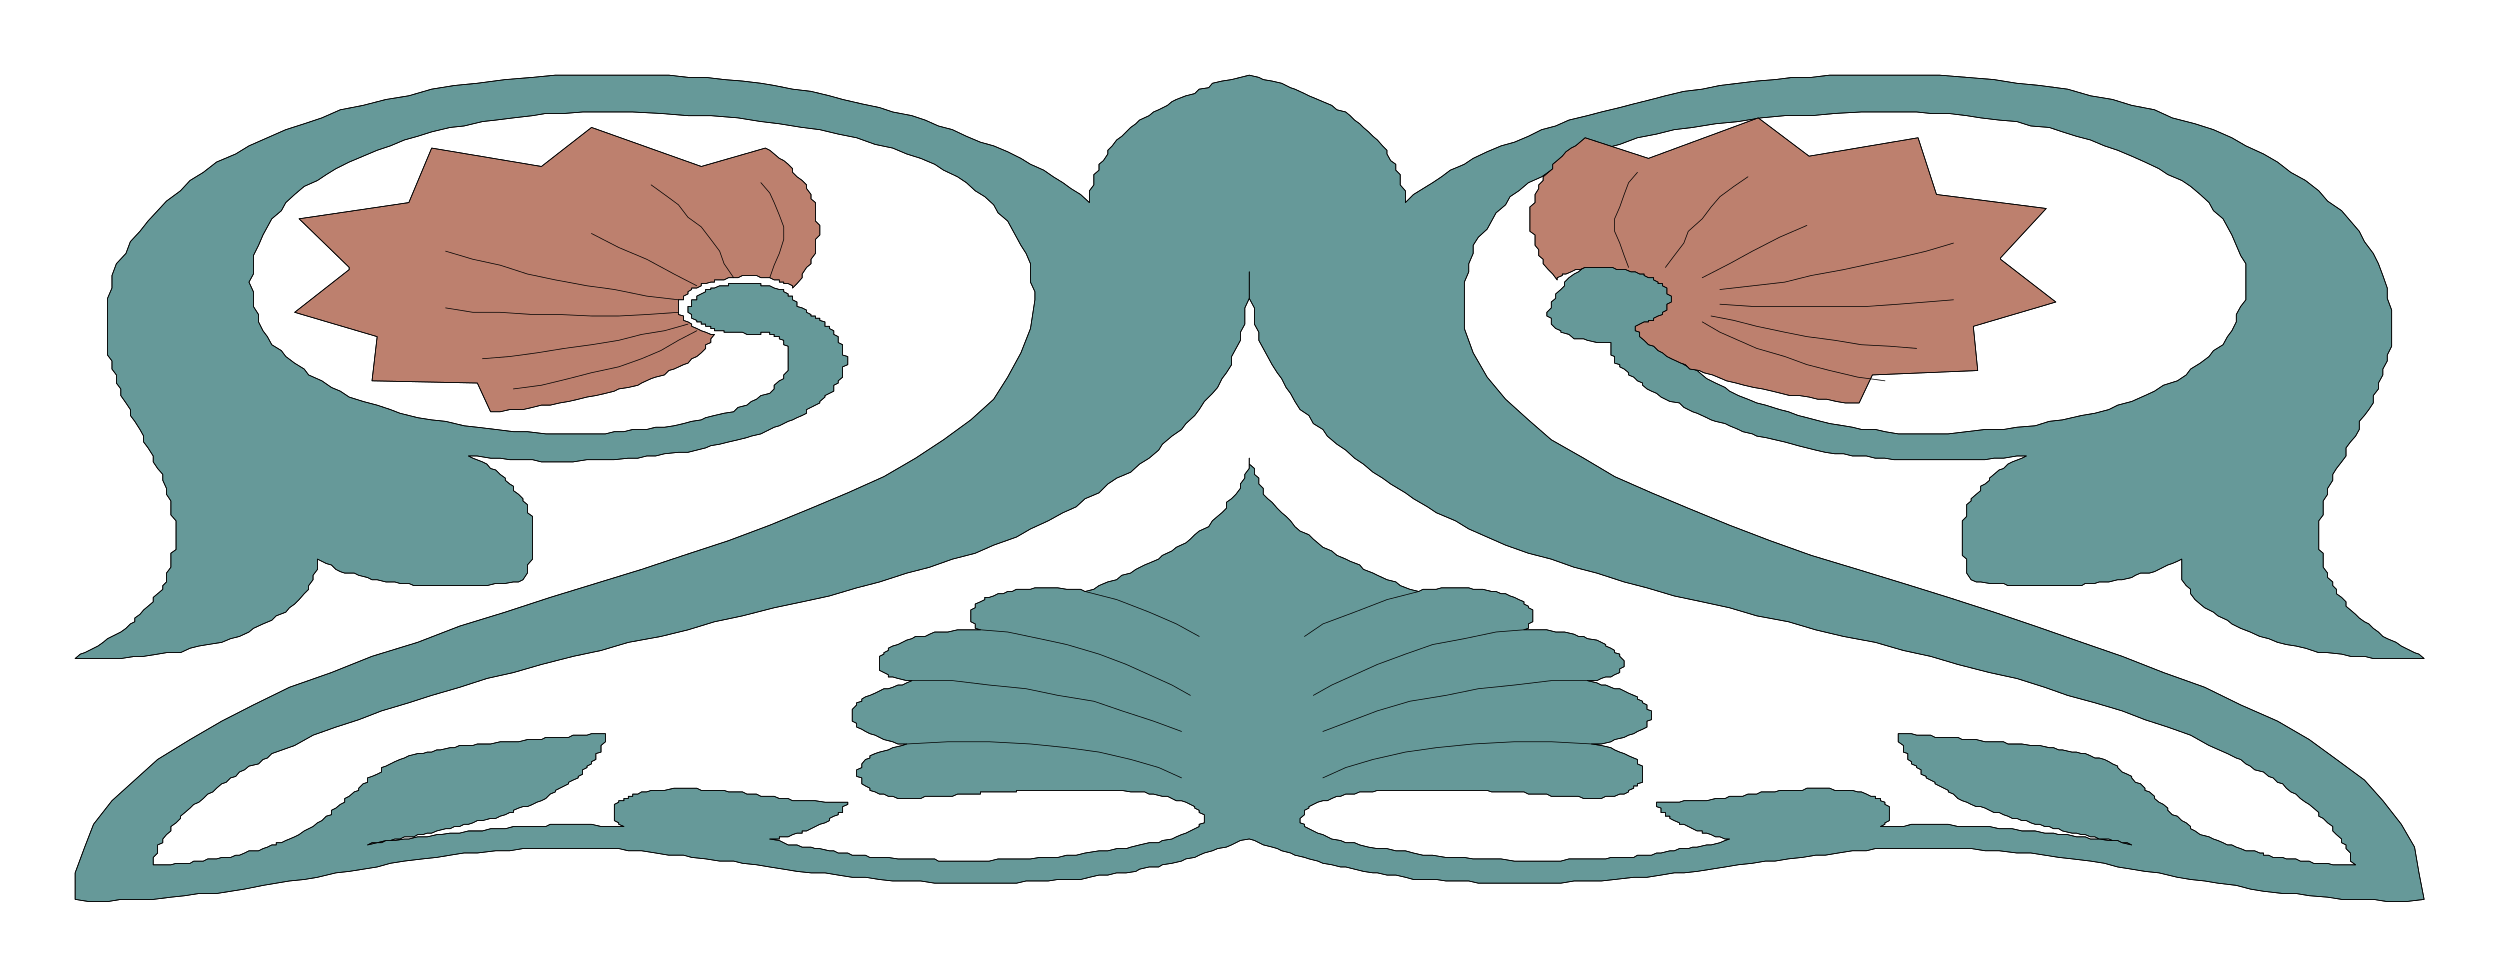 <svg xmlns="http://www.w3.org/2000/svg" fill-rule="evenodd" height="1.327in" preserveAspectRatio="none" stroke-linecap="round" viewBox="0 0 3394 1327" width="3.394in"><style>.pen0{stroke:#000;stroke-width:1;stroke-linejoin:round}.brush2{fill:#bd806e}</style><path class="pen0" d="m1696 1139-12 2-6 3-6 3-7 3-12 2-7 3-11 3-7 3-6 3-12 2-6 3-13 3-13 2-5 3h-13l-13 3-5 3-13 2h-13l-12 3h-12l-13 3-12 3h-31l-13 2h-30l-13 3h-111l-19-3h-38l-18-2-19-3h-18l-19-3-18-3h-19l-19-2-18-3-19-3-18-3-19-2-12-3h-19l-19-3-19-2-11-3h-20l-18-3-19-3h-18l-13-3H710l-18 3h-19l-25 3h-18l-19 3-18 3-19 2-25 3-19 3-18 5-19 3-19 3-18 2-25 6-18 3-20 2-18 3-18 3-25 5-19 3-19 3h-24l-19 3-19 2-24 3h-44l-18 3h-25l-19-3v-36l13-35 12-31 25-32 31-28 31-28 44-27 43-25 43-22 49-24 57-20 55-22 62-19 57-22 62-19 61-20 62-19 62-19 57-19 61-20 56-21 56-23 50-21 49-22 43-25 38-25 37-27 31-28 19-30 18-33 13-33 6-39v-11l-6-13v-25l-6-14-7-11-6-11-6-11-6-11-13-11-6-11-12-11-13-8-12-11-12-8-19-9-12-8-19-8-19-6-19-8-24-5-25-9-25-5-25-6-24-3-31-5-25-3-31-5-37-3h-31l-37-3-38-2h-68l-25 2h-25l-18 3-26 3-24 3-18 2-25 6-19 2-25 6-19 6-18 5-19 8-18 6-19 8-19 8-18 9-13 8-12 8-18 8-13 11-12 11-6 11-13 11-6 11-6 11-6 14-7 14v25l-6 11 6 13v20l7 11v10l6 12 6 8 6 11 13 8 6 8 12 9 13 8 6 8 18 8 13 9 12 5 12 8 19 6 19 5 18 6 13 5 24 6 19 3 19 2 25 6 18 2 25 3 24 3h19l25 3h81l12-3h13l12-3h19l12-3h12l13-2 13-3 11-3 13-2 6-3 12-3 13-3 13-2 6-6 12-3 6-5 7-3 6-5 12-3 6-6v-5l7-6 6-3v-5l6-6v-33l-6-2v-6l-6-2v-3h-7v-3h-6v-3h-12v3h-19l-6-3h-25v-2h-13v-3h-5v-3h-7v-3h-6v-3h-6v-2l-7-3v-5l-5-3v-8h5v-9h7v-5l6-3 6-3v-3h7v-2h5l7-3h12v-3h44v3h12l6 3 7 2h6v3l6 3v3h6v5l6 3v6l7 2 6 3v3l6 3v2h6v3h6v3l7 2v6h6v3l6 3v5l6 3v8l6 3v14l7 2v11l-7 3v14l-6 5v3l-6 3v8l-6 3-6 3v2l-7 6v2l-6 3-6 3-6 3v5l-6 3-7 3-6 3-6 2-6 3-6 3-7 2-12 6-6 3-13 3-6 2-12 3-13 3-12 3-12 2-7 3-12 3-12 3h-13l-19 2-12 3h-12l-12 3h-13l-19 2h-37l-19 3h-43l-12-3h-31l-13-2h-13l-18-3h-12l6 3 13 5 6 3 5 6 7 2 6 6 7 5v3l6 5 5 3v6l7 5 6 6v3l6 5v11l7 5v58l-7 8v11l-6 9-6 3h-7l-11 2h-13l-12 3h-99l-7-3h-12l-7-2h-12l-12-3h-7l-6-3-12-3-6-3h-13l-6-2-6-3-6-6-7-2-6-3-6-3v14l-6 8v6l-6 8v5l-6 6-7 8-6 6-7 5-5 6-13 5-6 6-12 5-13 6-6 5-13 6-12 3-12 5-19 3-12 2-12 3-13 6h-19l-12 2-19 3h-12l-19 3h-62l7-6 6-2 12-6 6-3 7-5 6-5 6-3 12-6 7-5 6-6 6-3v-5l7-5 5-6 6-5 7-6v-6l6-5 7-6v-5l5-5v-12l6-8v-19l7-5v-39l-7-8v-19l-6-9v-8l-5-11v-8l-7-8-6-9v-8l-7-11-6-8v-8l-5-9-7-11-6-8v-8l-6-9-7-10v-9l-6-8v-11l-6-8v-11l-6-8v-77l6-14v-17l6-16 13-14 6-16 13-14 11-14 13-14 12-13 19-14 13-14 18-11 18-14 26-11 18-11 25-11 25-11 25-8 24-8 25-11 31-6 31-8 31-5 31-9 31-5 31-3 38-5 37-3 31-3h154l26 3h24l25 3 25 2 25 3 18 3 25 5 25 3 25 6 18 5 26 6 24 5 18 6 26 5 18 6 18 8 19 5 19 9 19 8 18 5 19 8 18 9 13 8 18 8 13 9 13 8 11 8 13 8 12 11v-16l6-8v-14l7-6v-8l6-5 6-9v-5l6-6 6-8 7-5 6-6 6-6 7-5 5-5 13-6 6-5 7-3 12-6 6-5 6-3 13-5 12-3 6-6 13-2 5-6 13-3 13-2 12-3 12-3 13 3 6 3 12 2 13 3 12 6 6 2 13 6 6 3 12 5 7 3 12 5 7 6 12 3 6 5 6 6 7 5 5 5 7 6 6 6 6 5 7 8 6 6v5l5 9 7 5v8l6 6v14l7 8v16l11-11 13-8 13-8 12-8 12-9 19-8 12-8 19-9 19-8 18-5 19-8 18-9 19-5 18-8 25-6 19-5 25-6 19-5 24-6 19-5 25-6 25-3 24-5 25-3 25-3 25-2 24-3h25l25-3h149l37 3 37 3 31 5 31 3 38 5 31 9 30 5 26 8 31 6 24 11 31 8 25 8 25 11 19 11 24 11 19 11 18 14 20 11 18 14 12 14 19 13 12 14 12 14 7 14 12 16 7 14 6 16 6 17v14l6 16v49l-6 12v8l-6 11v8l-6 11v8l-7 9v10l-6 9-6 8-7 8v11l-5 9-7 8-6 8v11l-6 8-7 9-5 8v8l-7 11v8l-6 9v19l-6 8v39l6 5v19l6 8v6l7 6v5l5 5v6l7 5 6 6v6l6 5 7 6 5 5 7 5 6 3 6 6 7 5 6 6 6 3 12 5 7 5 6 3 12 6 6 2 7 6h-69l-12-3h-19l-12-3-19-2h-12l-18-6-13-3-13-2-12-3-12-5-12-3-13-6-13-5-12-6-6-5-13-6-6-5-12-6-6-5-7-6-6-8v-6l-6-5-6-8v-28l-6 3-7 3-6 2-12 6-6 3-7 2h-12l-7 3-5 3-13 3h-6l-12 3h-13l-6 2h-13l-5 3h-100l-6-3h-19l-12-2h-6l-7-3-6-9v-19l-6-5v-47l6-6v-16l6-5v-3l7-6 6-5v-6l6-3 6-5v-3l6-5 7-6 6-2 6-6 6-3 13-5 6-3h-13l-18 3h-13l-12 2h-124l-12-2h-13l-12-3h-19l-12-3h-12l-13-2-13-3-12-3-12-3-7-2-11-3-13-3-13-3-12-2-6-3-13-3-6-3-12-5-6-3-13-3-6-2-6-3-13-6-6-2-6-3-6-3-6-6-13-2-6-3-6-3-6-5-7-3-6-3-6-5v-3l-7-3-5-5-7-3v-3l-6-5-6-3v-3l-7-2v-9l-5-2v-17h-19l-13-3-5-2h-13l-7-6-11-3v-2l-7-3-6-6v-8l-6-3v-5l6-6v-8l6-5v-6l7-6 5-5v-5l6-6 7-5 6-3 7-6 5-5 6-6v-5l7-3 6-5 6-3v-6l12 6 7 5 12 6 12 3 7 5 6 5 13 3 6 6 6 5 12 3 7 6 6 5 6 3 6 5v3l6 6 7 2v6l6 3v19l-6 5v3l-7 3-6 5-6 3-6 3-6 3-13 2v6l6 5v6l7 5v6l6 5 6 3 12 5 7 6 6 5 12 6 13 6 6 5 12 6 13 5 12 5 12 3 19 6 12 3 13 5 12 3 19 5 12 3 19 3 12 2 12 3h19l13 3 18 3h68l25-3 25-3h25l18-3 25-2 19-6 18-2 26-6 18-3 19-5 12-6 19-5 18-8 13-6 12-8 19-6 12-8 6-8 13-8 12-9 6-8 13-8 6-11 6-8 6-12v-10l6-11 7-9v-49l-7-11-6-14-6-14-6-11-6-11-13-11-6-11-12-11-13-11-12-8-19-8-12-8-19-9-18-8-19-8-18-6-19-8-19-5-19-6-18-6-25-2-19-6-24-2-25-3-19-3-25-3h-24l-19-2h-75l-36 2-32 3h-36l-32 3-31 5-31 3-31 5-25 3-24 6-26 5-24 9-19 5-19 8-18 6-19 8-18 8-13 9-18 8-13 11-12 8-6 11-13 11-6 11-6 11-12 11-7 11v11l-6 14v11l-6 14v63l12 33 19 33 25 30 31 28 31 27 44 25 42 25 50 22 50 21 56 23 55 21 56 20 63 19 62 19 61 19 62 20 56 19 63 22 55 19 56 22 56 20 49 24 50 22 43 25 37 27 38 28 25 28 25 32 18 31 6 35 7 36-25 3h-25l-19-3h-43l-19-3-25-2-18-3h-18l-26-3-18-3-19-5-25-3-18-3-19-2-18-3-25-6-19-2-18-3-19-3-18-5-19-3-25-3-18-2-19-3-19-3h-19l-24-3h-19l-19-3h-130l-12 3h-19l-19 3-18 3h-13l-18 3-19 2-18 3h-13l-18 3-19 2-18 3-19 3-19 3-18 2h-13l-18 3-19 3h-18l-26 3-18 2h-37l-18 3h-112l-13-3h-31l-13-2h-31l-11-3-13-3h-12l-13-3h-6l-13-2-12-3-12-3h-7l-12-3-12-2-7-3-12-3-6-2-13-3-6-3-12-3-6-3-7-2-12-3-6-3-6-3-7-2h0zm0-517v8l7 6v8l6 5v8l6 6v8l6 6 6 5 7 8 6 6 6 5 6 6 6 8 7 6 12 5 6 6 6 5 7 6 12 5 7 6 12 5 6 3 13 5 5 6 13 5 6 3 13 6 12 3 6 5 13 5 12 3 6-3h18l7-2h37l6 2h13l12 3h6l7 3h6l6 3 6 2 6 3 7 3v3l6 3v2l6 3v16l-6 3v6l-6 2h31l12 3h12l13 3 6 3h7l5 3 13 2 6 3 6 3v2l7 3 5 3v3l7 2v3l6 6v8l-6 3v5l-7 3-5 3h-7l-6 2-6 3h-13l13 3 6 3h6l7 3 5 2h7l6 3 6 3 7 3 5 2v3l7 3v2l6 3v6l6 2v12l-6 2v8l-6 3-7 3-5 3-7 2-6 3-13 3-5 3-13 3h-13l13 2 13 3 5 3 7 3 6 2 6 3 7 3 5 2v6l7 3v22l-7 2v3h-5v3l-7 3v2l-6 3h-6l-7 3h-12l-6 3h-24l-7-3h-37l-6-3h-25l-6-3h-44l-6-2h-149l-6 2h-18l-7 3h-12l-7 3h-5l-7 3-6 3h-6l-7 2-6 3-6 3v2l-6 3v6l-6 5v6l6 2v3l6 3 6 3 6 3 7 2 6 3 6 3 12 2 7 3h12l7 3 12 3 12 2h13l12 3h13l11 3 13 3h13l18 3h25l12 2h38l18 3h63l11-3h50l7-2h31l5-3h19l7-3h6l12-3h6l7-3h12l6-2h6l13-3h6l12-3 7-3 6-2h-6l-7-3h-6l-6-3-6-2h-6v-3h-7l-6-3-6-3-6-3h-6v-2l-7-3-6-3v-3h-6v-5h-6v-6l-6-2v-6h31l6-2h31l12-3h13l6-3h18l7-3h12l6-3h19l6-2h31l6-3h31l7 3h24l7 2h5l7 3 6 3h6v3h7v3l6 2v3l6 3v19l-6 3v2l-6 3h31l11-3h50l13 3h43l13 3h18l13 3h18l13 3h12l7 2h12l12 3h12l7 3h12l13 2h12l6 3 13 3-6-3h-7l-6-3h-7l-5-2h-13l-6-3h-6l-7-3h-5l-7-2h-6l-13-3-5-3h-7l-6-3h-6l-7-3h-6l-6-2-6-3h-6l-7-3h-6l-6-3-6-2-6-3h-7l-6-3-6-3-6-2h-6l-7-3-6-3-6-2-6-3-6-6-7-3v-2l-6-3-6-3-6-3v-2l-6-3-6-3v-2l-7-3v-6l-6-3v-2l-7-3v-3l-5-3v-8l-6-2v-9l-7-5v-11h18l7 2h19l6 3h31l6 3h19l12 3h25l6 3h19l12 2h12l13 3h6l7 3h5l13 3h6l7 2h5l7 3 6 3h6l7 2 6 3 5 3 7 3v2l6 6 7 3 6 3v2l5 6 7 2 6 6v3l6 2 7 6v3l6 5 6 3 6 5v3l6 6 7 2 6 6 6 3 6 5v3l6 3 7 5 12 3 6 3 6 2 7 3 6 3h6l6 3 6 2 7 3h12l7 3h5v3h7l6 3h13l5 2h13l6 3h12l6 3h19l7 2h31l-7-5v-11l-6-6v-5l-6-3v-5l-7-6-5-5v-6l-7-5-6-6-6-3v-5l-7-6-6-5-5-3-7-5-6-6-7-3-6-5-5-6-7-2-6-6-6-2-7-6-12-3-6-5-6-3-7-6-6-2-12-6-25-11-25-14-31-11-31-10-31-12-37-11-37-10-31-11-38-12-37-8-43-11-37-11-37-8-38-11-43-8-38-9-37-11-43-8-37-11-37-8-38-8-37-11-31-8-37-12-31-8-31-11-31-8-31-11-25-11-25-11-18-11-26-11-12-8-19-11-11-8-20-12-11-8-13-8-13-11-12-8-12-11-12-8-13-11-6-9-13-8-6-11-12-8-7-11-6-11-6-8-6-12-6-8-7-11-6-11-6-11-6-11v-11l-6-11v-22l-7-13v-36 36l-6 13v22l-6 11v11l-6 11-6 11v11l-7 11-6 8-6 12-7 8-11 11-7 11-6 8-12 11-6 8-13 9-13 11-5 8-13 11-13 8-12 11-19 8-12 8-12 12-19 8-12 11-18 8-20 11-24 11-19 11-31 11-25 11-31 8-31 11-31 8-37 12-31 8-37 11-37 8-38 8-43 11-38 8-36 11-37 9-44 8-37 11-38 8-43 11-38 11-36 8-37 12-38 11-31 10-37 11-31 12-31 10-31 11-25 14-31 11-6 6-6 2-6 6-13 3-6 5-7 3-5 6-7 2-6 6-6 2-7 6-5 5-7 3-6 6-6 5-7 3-5 5-7 6-6 5v3l-6 6-7 5v6l-6 5-5 6v5l-7 3v11l-6 6v10h24l7-2h19l5-3h13l6-3h12l7-2h12l7-3h5l7-3 6-3h13l6-3 6-2 6-3h6v-3h7l6-3 5-2 7-3 6-3 7-5 6-3 6-3 6-5 6-3 6-6 7-2v-6l6-3 6-5 6-3v-5l6-3 7-6 6-2v-3l6-6 6-2v-6l6-2 7-3 6-3v-6l6-2 6-3 6-3 7-3 6-2 6-3 12-3h7l6-2h6l7-3h5l13-3h6l7-3h18l6-2h18l13-3h25l12-3h19l6-3h31l6-3h19l6-2h19v11l-6 5v9l-7 2v8l-6 3v3l-6 3v2l-6 3v6l-6 3v2l-7 3-6 3v2l-6 3-6 3-6 3v2l-7 3-6 6-6 3-6 2-6 3-7 3h-6l-6 2-7 3v3h-5l-6 3-7 2-6 3h-7l-11 3h-7l-6 3-6 2h-6l-6 3h-7l-6 3h-6l-12 3-7 3h-6l-6 2h-7l-5 3h-13l-6 3h-7l-6 2h-6l-6 3h-13l-6 3 13-3 12-3h12l13-2h6l12-3h13l13-3h5l13-2h13l12-3h19l11-3h20l11-3h44l6-3h56l13 3h31l-7-3v-2l-6-3v-22l6-3v-2h7v-3h6v-3h6v-3h7l5-3h7l6-2h18l13-3h31l6 3h31l6 2h19l6 3h13l6 3h18l7 3h12l6 3h31l13 2h31v3l-7 3v8h-6v3l-6 2-6 3v3l-6 3-7 2-6 3-6 3-6 3h-6v3h-7l-6 2-6 3h-12v3h-13l13 2 6 3 6 3h12l7 3h12l6 2h6l13 3h6l6 3h13l6 3h18l6 3h25l13 2h50l5 3h69l12-3h44l12-2h25l12-3h13l12-3 19-3h12l12-3h13l6-2 12-3 13-3h13l5-3 13-2 6-3 7-3 6-2 6-3 6-3 6-3v-3l7-2v-11l-7-3v-3l-6-3v-2l-6-3-6-3-6-2h-7l-6-3-6-3h-7l-12-3h-6l-6-3h-19l-12-2h-143v2h-49v3h-31l-7 3h-37l-6 3h-31l-7-3h-6l-6-3h-6l-6-3-7-2v-3l-6-3-5-3v-8l-7-2v-9l7-3v-5l5-6 6-2v-3l7-3 6-2 12-3 6-3 13-3 6-2h-12l-7-3-12-3-6-3-6-3-7-2-6-3-5-3-7-3v-5l-6-3v-16l6-6v-3l7-2v-3l5-3 6-2 7-3 6-3 6-3h6l6-2 7-3h6l6-3 7-3h-7l-12-3-7-2h-6v-3l-6-3-6-3v-19l6-3v-2l6-3v-3l6-3 7-2 6-3 6-3 7-2 5-3h13l6-3 7-3h18l13-3h31l-7-2v-6l-6-3v-16l6-3v-5l7-3 6-3v-3h6l6-2 6-3h7l6-3h6l6-3h19l6-2h31l12 2h19l6 3 12-3 7-5 12-5 12-3 7-6 12-3 7-5 12-6 12-5 7-3 5-5 13-6 6-5 13-6 6-5 6-6 6-5 13-6 5-8 7-6 6-5 6-6v-8l7-5 6-6 6-8v-6l6-8v-5l6-8v-14h0z" style="fill:#699"/><path class="pen0" fill="none" d="m1696 1139-12 2-6 3-6 3-7 3-12 2-7 3-11 3-7 3-6 3-12 2-6 3-13 3-13 2-5 3h-13l-13 3-5 3-13 2h-13l-12 3h-12l-13 3-12 3h-31l-13 2h-30l-13 3h-111l-19-3h-38l-18-2-19-3h-18l-19-3-18-3h-19l-19-2-18-3-19-3-18-3-19-2-12-3h-19l-19-3-19-2-11-3h-20l-18-3-19-3h-18l-13-3H710l-18 3h-19l-25 3h-18l-19 3-18 3-19 2-25 3-19 3-18 5-19 3-19 3-18 2-25 6-18 3-20 2-18 3-18 3-25 5-19 3-19 3h-24l-19 3-19 2-24 3h-44l-18 3h-25l-19-3v-36l13-35 12-31 25-32 31-28 31-28 44-27 43-25 43-22 49-24 57-20 55-22 62-19 57-22 62-19 61-20 62-19 62-19 57-19 61-20 56-21 56-23 50-21 49-22 43-25 38-25 37-27 31-28 19-30 18-33 13-33 6-39v-11l-6-13v-25l-6-14-7-11-6-11-6-11-6-11-13-11-6-11-12-11-13-8-12-11-12-8-19-9-12-8-19-8-19-6-19-8-24-5-25-9-25-5-25-6-24-3-31-5-25-3-31-5-37-3h-31l-37-3-38-2h-68l-25 2h-25l-18 3-26 3-24 3-18 2-25 6-19 2-25 6-19 6-18 5-19 8-18 6-19 8-19 8-18 9-13 8-12 8-18 8-13 11-12 11-6 11-13 11-6 11-6 11-6 14-7 14v25l-6 11 6 13v20l7 11v10l6 12 6 8 6 11 13 8 6 8 12 9 13 8 6 8 18 8 13 9 12 5 12 8 19 6 19 5 18 6 13 5 24 6 19 3 19 2 25 6 18 2 25 3 24 3h19l25 3h81l12-3h13l12-3h19l12-3h12l13-2 13-3 11-3 13-2 6-3 12-3 13-3 13-2 6-6 12-3 6-5 7-3 6-5 12-3 6-6v-5l7-6 6-3v-5l6-6v-33l-6-2v-6l-6-2v-3h-7v-3h-6v-3h-12v3h-19l-6-3h-25v-2h-13v-3h-5v-3h-7v-3h-6v-3h-6v-2l-7-3v-5l-5-3v-8h5v-9h7v-5l6-3 6-3v-3h7v-2h5l7-3h12v-3h44v3h12l6 3 7 2h6v3l6 3v3h6v5l6 3v6l7 2 6 3v3l6 3v2h6v3h6v3l7 2v6h6v3l6 3v5l6 3v8l6 3v14l7 2v11l-7 3v14l-6 5v3l-6 3v8l-6 3-6 3v2l-7 6v2l-6 3-6 3-6 3v5l-6 3-7 3-6 3-6 2-6 3-6 3-7 2-12 6-6 3-13 3-6 2-12 3-13 3-12 3-12 2-7 3-12 3-12 3h-13l-19 2-12 3h-12l-12 3h-13l-19 2h-37l-19 3h-43l-12-3h-31l-13-2h-13l-18-3h-12l6 3 13 5 6 3 5 6 7 2 6 6 7 5v3l6 5 5 3v6l7 5 6 6v3l6 5v11l7 5v58l-7 8v11l-6 9-6 3h-7l-11 2h-13l-12 3h-99l-7-3h-12l-7-2h-12l-12-3h-7l-6-3-12-3-6-3h-13l-6-2-6-3-6-6-7-2-6-3-6-3v14l-6 8v6l-6 8v5l-6 6-7 8-6 6-7 5-5 6-13 5-6 6-12 5-13 6-6 5-13 6-12 3-12 5-19 3-12 2-12 3-13 6h-19l-12 2-19 3h-12l-19 3h-62l7-6 6-2 12-6 6-3 7-5 6-5 6-3 12-6 7-5 6-6 6-3v-5l7-5 5-6 6-5 7-6v-6l6-5 7-6v-5l5-5v-12l6-8v-19l7-5v-39l-7-8v-19l-6-9v-8l-5-11v-8l-7-8-6-9v-8l-7-11-6-8v-8l-5-9-7-11-6-8v-8l-6-9-7-10v-9l-6-8v-11l-6-8v-11l-6-8v-77l6-14v-17l6-16 13-14 6-16 13-14 11-14 13-14 12-13 19-14 13-14 18-11 18-14 26-11 18-11 25-11 25-11 25-8 24-8 25-11 31-6 31-8 31-5 31-9 31-5 31-3 38-5 37-3 31-3h154l26 3h24l25 3 25 2 25 3 18 3 25 5 25 3 25 6 18 5 26 6 24 5 18 6 26 5 18 6 18 8 19 5 19 9 19 8 18 5 19 8 18 9 13 8 18 8 13 9 13 8 11 8 13 8 12 11v-16l6-8v-14l7-6v-8l6-5 6-9v-5l6-6 6-8 7-5 6-6 6-6 7-5 5-5 13-6 6-5 7-3 12-6 6-5 6-3 13-5 12-3 6-6 13-2 5-6 13-3 13-2 12-3 12-3 13 3 6 3 12 2 13 3 12 6 6 2 13 6 6 3 12 5 7 3 12 5 7 6 12 3 6 5 6 6 7 5 5 5 7 6 6 6 6 5 7 8 6 6v5l5 9 7 5v8l6 6v14l7 8v16l11-11 13-8 13-8 12-8 12-9 19-8 12-8 19-9 19-8 18-5 19-8 18-9 19-5 18-8 25-6 19-5 25-6 19-5 24-6 19-5 25-6 25-3 24-5 25-3 25-3 25-2 24-3h25l25-3h149l37 3 37 3 31 5 31 3 38 5 31 9 30 5 26 8 31 6 24 11 31 8 25 8 25 11 19 11 24 11 19 11 18 14 20 11 18 14 12 14 19 13 12 14 12 14 7 14 12 16 7 14 6 16 6 17v14l6 16v49l-6 12v8l-6 11v8l-6 11v8l-7 9v10l-6 9-6 8-7 8v11l-5 9-7 8-6 8v11l-6 8-7 9-5 8v8l-7 11v8l-6 9v19l-6 8v39l6 5v19l6 8v6l7 6v5l5 5v6l7 5 6 6v6l6 5 7 6 5 5 7 5 6 3 6 6 7 5 6 6 6 3 12 5 7 5 6 3 12 6 6 2 7 6h-69l-12-3h-19l-12-3-19-2h-12l-18-6-13-3-13-2-12-3-12-5-12-3-13-6-13-5-12-6-6-5-13-6-6-5-12-6-6-5-7-6-6-8v-6l-6-5-6-8v-28l-6 3-7 3-6 2-12 6-6 3-7 2h-12l-7 3-5 3-13 3h-6l-12 3h-13l-6 2h-13l-5 3h-100l-6-3h-19l-12-2h-6l-7-3-6-9v-19l-6-5v-47l6-6v-16l6-5v-3l7-6 6-5v-6l6-3 6-5v-3l6-5 7-6 6-2 6-6 6-3 13-5 6-3h-13l-18 3h-13l-12 2h-124l-12-2h-13l-12-3h-19l-12-3h-12l-13-2-13-3-12-3-12-3-7-2-11-3-13-3-13-3-12-2-6-3-13-3-6-3-12-5-6-3-13-3-6-2-6-3-13-6-6-2-6-3-6-3-6-6-13-2-6-3-6-3-6-5-7-3-6-3-6-5v-3l-7-3-5-5-7-3v-3l-6-5-6-3v-3l-7-2v-9l-5-2v-17h-19l-13-3-5-2h-13l-7-6-11-3v-2l-7-3-6-6v-8l-6-3v-5l6-6v-8l6-5v-6l7-6 5-5v-5l6-6 7-5 6-3 7-6 5-5 6-6v-5l7-3 6-5 6-3v-6l12 6 7 5 12 6 12 3 7 5 6 5 13 3 6 6 6 5 12 3 7 6 6 5 6 3 6 5v3l6 6 7 2v6l6 3v19l-6 5v3l-7 3-6 5-6 3-6 3-6 3-13 2v6l6 5v6l7 5v6l6 5 6 3 12 5 7 6 6 5 12 6 13 6 6 5 12 6 13 5 12 5 12 3 19 6 12 3 13 5 12 3 19 5 12 3 19 3 12 2 12 3h19l13 3 18 3h68l25-3 25-3h25l18-3 25-2 19-6 18-2 26-6 18-3 19-5 12-6 19-5 18-8 13-6 12-8 19-6 12-8 6-8 13-8 12-9 6-8 13-8 6-11 6-8 6-12v-10l6-11 7-9v-49l-7-11-6-14-6-14-6-11-6-11-13-11-6-11-12-11-13-11-12-8-19-8-12-8-19-9-18-8-19-8-18-6-19-8-19-5-19-6-18-6-25-2-19-6-24-2-25-3-19-3-25-3h-24l-19-2h-75l-36 2-32 3h-36l-32 3-31 5-31 3-31 5-25 3-24 6-26 5-24 9-19 5-19 8-18 6-19 8-18 8-13 9-18 8-13 11-12 8-6 11-13 11-6 11-6 11-12 11-7 11v11l-6 14v11l-6 14v63l12 33 19 33 25 30 31 28 31 27 44 25 42 25 50 22 50 21 56 23 55 21 56 20 63 19 62 19 61 19 62 20 56 19 63 22 55 19 56 22 56 20 49 24 50 22 43 25 37 27 38 28 25 28 25 32 18 31 6 35 7 36-25 3h-25l-19-3h-43l-19-3-25-2-18-3h-18l-26-3-18-3-19-5-25-3-18-3-19-2-18-3-25-6-19-2-18-3-19-3-18-5-19-3-25-3-18-2-19-3-19-3h-19l-24-3h-19l-19-3h-130l-12 3h-19l-19 3-18 3h-13l-18 3-19 2-18 3h-13l-18 3-19 2-18 3-19 3-19 3-18 2h-13l-18 3-19 3h-18l-26 3-18 2h-37l-18 3h-112l-13-3h-31l-13-2h-31l-11-3-13-3h-12l-13-3h-6l-13-2-12-3-12-3h-7l-12-3-12-2-7-3-12-3-6-2-13-3-6-3-12-3-6-3-7-2-12-3-6-3-6-3-7-2h0"/><path class="pen0" fill="none" d="M1696 622v8l7 6v8l6 5v8l6 6v8l6 6 6 5 7 8 6 6 6 5 6 6 6 8 7 6 12 5 6 6 6 5 7 6 12 5 7 6 12 5 6 3 13 5 5 6 13 5 6 3 13 6 12 3 6 5 13 5 12 3 6-3h18l7-2h37l6 2h13l12 3h6l7 3h6l6 3 6 2 6 3 7 3v3l6 3v2l6 3v16l-6 3v6l-6 2h31l12 3h12l13 3 6 3h7l5 3 13 2 6 3 6 3v2l7 3 5 3v3l7 2v3l6 6v8l-6 3v5l-7 3-5 3h-7l-6 2-6 3h-13l13 3 6 3h6l7 3 5 2h7l6 3 6 3 7 3 5 2v3l7 3v2l6 3v6l6 2v12l-6 2v8l-6 3-7 3-5 3-7 2-6 3-13 3-5 3-13 3h-13l13 2 13 3 5 3 7 3 6 2 6 3 7 3 5 2v6l7 3v22l-7 2v3h-5v3l-7 3v2l-6 3h-6l-7 3h-12l-6 3h-24l-7-3h-37l-6-3h-25l-6-3h-44l-6-2h-149l-6 2h-18l-7 3h-12l-7 3h-5l-7 3-6 3h-6l-7 2-6 3-6 3v2l-6 3v6l-6 5v6l6 2v3l6 3 6 3 6 3 7 2 6 3 6 3 12 2 7 3h12l7 3 12 3 12 2h13l12 3h13l11 3 13 3h13l18 3h25l12 2h38l18 3h63l11-3h50l7-2h31l5-3h19l7-3h6l12-3h6l7-3h12l6-2h6l13-3h6l12-3 7-3 6-2h-6l-7-3h-6l-6-3-6-2h-6v-3h-7l-6-3-6-3-6-3h-6v-2l-7-3-6-3v-3h-6v-5h-6v-6l-6-2v-6h31l6-2h31l12-3h13l6-3h18l7-3h12l6-3h19l6-2h31l6-3h31l7 3h24l7 2h5l7 3 6 3h6v3h7v3l6 2v3l6 3v19l-6 3v2l-6 3h31l11-3h50l13 3h43l13 3h18l13 3h18l13 3h12l7 2h12l12 3h12l7 3h12l13 2h12l6 3 13 3-6-3h-7l-6-3h-7l-5-2h-13l-6-3h-6l-7-3h-5l-7-2h-6l-13-3-5-3h-7l-6-3h-6l-7-3h-6l-6-2-6-3h-6l-7-3h-6l-6-3-6-2-6-3h-7l-6-3-6-3-6-2h-6l-7-3-6-3-6-2-6-3-6-6-7-3v-2l-6-3-6-3-6-3v-2l-6-3-6-3v-2l-7-3v-6l-6-3v-2l-7-3v-3l-5-3v-8l-6-2v-9l-7-5v-11h18l7 2h19l6 3h31l6 3h19l12 3h25l6 3h19l12 2h12l13 3h6l7 3h5l13 3h6l7 2h5l7 3 6 3h6l7 2 6 3 5 3 7 3v2l6 6 7 3 6 3v2l5 6 7 2 6 6v3l6 2 7 6v3l6 5 6 3 6 5v3l6 6 7 2 6 6 6 3 6 5v3l6 3 7 5 12 3 6 3 6 2 7 3 6 3h6l6 3 6 2 7 3h12l7 3h5v3h7l6 3h13l5 2h13l6 3h12l6 3h19l7 2h31l-7-5v-11l-6-6v-5l-6-3v-5l-7-6-5-5v-6l-7-5-6-6-6-3v-5l-7-6-6-5-5-3-7-5-6-6-7-3-6-5-5-6-7-2-6-6-6-2-7-6-12-3-6-5-6-3-7-6-6-2-12-6-25-11-25-14-31-11-31-10-31-12-37-11-37-10-31-11-38-12-37-8-43-11-37-11-37-8-38-11-43-8-38-9-37-11-43-8-37-11-37-8-38-8-37-11-31-8-37-12-31-8-31-11-31-8-31-11-25-11-25-11-18-11-26-11-12-8-19-11-11-8-20-12-11-8-13-8-13-11-12-8-12-11-12-8-13-11-6-9-13-8-6-11-12-8-7-11-6-11-6-8-6-12-6-8-7-11-6-11-6-11-6-11v-11l-6-11v-22l-7-13v-36 36l-6 13v22l-6 11v11l-6 11-6 11v11l-7 11-6 8-6 12-7 8-11 11-7 11-6 8-12 11-6 8-13 9-13 11-5 8-13 11-13 8-12 11-19 8-12 8-12 12-19 8-12 11-18 8-20 11-24 11-19 11-31 11-25 11-31 8-31 11-31 8-37 12-31 8-37 11-37 8-38 8-43 11-38 8-36 11-37 9-44 8-37 11-38 8-43 11-38 11-36 8-37 12-38 11-31 10-37 11-31 12-31 10-31 11-25 14-31 11-6 6-6 2-6 6-13 3-6 5-7 3-5 6-7 2-6 6-6 2-7 6-5 5-7 3-6 6-6 5-7 3-5 5-7 6-6 5v3l-6 6-7 5v6l-6 5-5 6v5l-7 3v11l-6 6v10h24l7-2h19l5-3h13l6-3h12l7-2h12l7-3h5l7-3 6-3h13l6-3 6-2 6-3h6v-3h7l6-3 5-2 7-3 6-3 7-5 6-3 6-3 6-5 6-3 6-6 7-2v-6l6-3 6-5 6-3v-5l6-3 7-6 6-2v-3l6-6 6-2v-6l6-2 7-3 6-3v-6l6-2 6-3 6-3 7-3 6-2 6-3 12-3h7l6-2h6l7-3h5l13-3h6l7-3h18l6-2h18l13-3h25l12-3h19l6-3h31l6-3h19l6-2h19v11l-6 5v9l-7 2v8l-6 3v3l-6 3v2l-6 3v6l-6 3v2l-7 3-6 3v2l-6 3-6 3-6 3v2l-7 3-6 6-6 3-6 2-6 3-7 3h-6l-6 2-7 3v3h-5l-6 3-7 2-6 3h-7l-11 3h-7l-6 3-6 2h-6l-6 3h-7l-6 3h-6l-12 3-7 3h-6l-6 2h-7l-5 3h-13l-6 3h-7l-6 2h-6l-6 3h-13l-6 3 13-3 12-3h12l13-2h6l12-3h13l13-3h5l13-2h13l12-3h19l11-3h20l11-3h44l6-3h56l13 3h31l-7-3v-2l-6-3v-22l6-3v-2h7v-3h6v-3h6v-3h7l5-3h7l6-2h18l13-3h31l6 3h31l6 2h19l6 3h13l6 3h18l7 3h12l6 3h31l13 2h31v3l-7 3v8h-6v3l-6 2-6 3v3l-6 3-7 2-6 3-6 3-6 3h-6v3h-7l-6 2-6 3h-12v3h-13l13 2 6 3 6 3h12l7 3h12l6 2h6l13 3h6l6 3h13l6 3h18l6 3h25l13 2h50l5 3h69l12-3h44l12-2h25l12-3h13l12-3 19-3h12l12-3h13l6-2 12-3 13-3h13l5-3 13-2 6-3 7-3 6-2 6-3 6-3 6-3v-3l7-2v-11l-7-3v-3l-6-3v-2l-6-3-6-3-6-2h-7l-6-3-6-3h-7l-12-3h-6l-6-3h-19l-12-2h-143v2h-49v3h-31l-7 3h-37l-6 3h-31l-7-3h-6l-6-3h-6l-6-3-7-2v-3l-6-3-5-3v-8l-7-2v-9l7-3v-5l5-6 6-2v-3l7-3 6-2 12-3 6-3 13-3 6-2h-12l-7-3-12-3-6-3-6-3-7-2-6-3-5-3-7-3v-5l-6-3v-16l6-6v-3l7-2v-3l5-3 6-2 7-3 6-3 6-3h6l6-2 7-3h6l6-3 7-3h-7l-12-3-7-2h-6v-3l-6-3-6-3v-19l6-3v-2l6-3v-3l6-3 7-2 6-3 6-3 7-2 5-3h13l6-3 7-3h18l13-3h31l-7-2v-6l-6-3v-16l6-3v-5l7-3 6-3v-3h6l6-2 6-3h7l6-3h6l6-3h19l6-2h31l12 2h19l6 3 12-3 7-5 12-5 12-3 7-6 12-3 7-5 12-6 12-5 7-3 5-5 13-6 6-5 13-6 6-5 6-6 6-5 13-6 5-8 7-6 6-5 6-6v-8l7-5 6-6 6-8v-6l6-8v-5l6-8v-14h0"/><path class="pen0" fill="none" d="m2161 1010-55-3h-50l-56 3-50 5-42 6-44 10-37 11-31 14m359-132h-49l-50 6-49 5-44 9-49 8-44 13-37 14-37 14m273-138-38 3-43 9-43 8-37 13-38 14-31 14-31 14-25 14m143-141-43 11-44 17-43 16-25 17m-298-61 43 11 44 17 37 16 31 17m-297-9 37 3 43 9 37 8 44 13 37 14 31 14 31 14 25 14m-378-20h55l50 6 50 5 43 9 49 8 38 13 43 14 38 14m-373 17 56-3h56l56 3 49 5 44 6 43 10 38 11 31 14"/><path class="pen0 brush2" d="M1076 391v-3l-6-3h-6v-2h-6v-3h-7l-6-3h-12l-6-3h-19l-6 3h-13l-6 3h-13v3h-5l-7 2h-6v3l-6 3h-7v2l-5 3v3l-6 3v5h-7v20l7 2v6l6 2 5 3v3l7 3 6 3 6 2 7 3h5l-5 6v5l-7 3v5l-6 6-6 5-7 3-5 6-6 2-13 6-7 2-6 6-12 3-6 2-13 6-5 3-13 3-13 2-6 3-12 3-13 3-12 2-12 3-13 3-12 2-13 3h-12l-12 3-13 3h-18l-13 3h-13l-18-39-143-3 7-60-112-33 74-58v-3l-68-66 149-22 31-74 149 25 68-53 149 53 87-25 6 3 6 5 7 6 6 3 6 5 6 6v5l6 6 7 5 6 6v5l6 8v6l6 5v25l6 6v13l-6 6v19l-6 8v6l-6 5-6 9v5l-7 8-6 6h0z"/><path class="pen0" fill="none" d="M1076 391v-3l-6-3h-6v-2h-6v-3h-7l-6-3h-12l-6-3h-19l-6 3h-13l-6 3h-13v3h-5l-7 2h-6v3l-6 3h-7v2l-5 3v3l-6 3v5h-7v20l7 2v6l6 2 5 3v3l7 3 6 3 6 2 7 3h5l-5 6v5l-7 3v5l-6 6-6 5-7 3-5 6-6 2-13 6-7 2-6 6-12 3-6 2-13 6-5 3-13 3-13 2-6 3-12 3-13 3-12 2-12 3-13 3-12 2-13 3h-12l-12 3-13 3h-18l-13 3h-13l-18-39-143-3 7-60-112-33 74-58v-3l-68-66 149-22 31-74 149 25 68-53 149 53 87-25 6 3 6 5 7 6 6 3 6 5 6 6v5l6 6 7 5 6 6v5l6 8v6l6 5v25l6 6v13l-6 6v19l-6 8v6l-6 5-6 9v5l-7 8-6 6h0"/><path class="pen0" fill="none" d="m697 528 38-5 37-9 31-8 37-8 31-11 26-11 24-14 25-13m-291 38 37-3 37-5 37-6 37-5 37-6 31-8 31-5 32-9m-329-22 37 6h37l44 3h37l43 2h37l38-2 43-3m-316-83 37 11 37 8 37 12 38 8 43 8 37 5 44 9 43 5m-118-90 37 19 38 16 37 20 31 16m-62-137 18 13 19 14 13 17 18 13 13 17 12 16 6 17 13 19m37-129 12 14 6 13 7 17 6 16v17l-6 19-7 16-6 17"/><path class="pen0 brush2" d="M2114 380v-3l7-3v-2h5l7-3 6-3h6l7-3h37l6 3h12l7 3h6l6 3h6v2l6 3h7v3l6 3v2h6v3l6 3v8l6 3v8l-6 3v8l-6 3v3l-6 2-6 3v3h-7v2h-6l-6 3-6 3v6l6 2v6l6 5 6 6 7 2 6 6 6 3 6 5 6 3 13 6 6 2 6 6 13 2 6 3 12 3 12 5 7 3 13 3 11 3 13 3 12 2 13 3 12 3 12 3h13l13 2 12 3h12l13 3 12 2h19l18-38 143-6-6-60 112-33-75-58v-2l62-67-149-19-25-77-148 25-69-52-149 55-86-28-7 6-6 5-6 3-7 5-5 6-7 6-6 5v6l-6 5-7 6v5l-6 6v5l-5 8v11l-7 6v33l7 5v14l5 6v8l6 5v6l7 8 6 6 6 8h0z"/><path class="pen0" fill="none" d="M2114 380v-3l7-3v-2h5l7-3 6-3h6l7-3h37l6 3h12l7 3h6l6 3h6v2l6 3h7v3l6 3v2h6v3l6 3v8l6 3v8l-6 3v8l-6 3v3l-6 2-6 3v3h-7v2h-6l-6 3-6 3v6l6 2v6l6 5 6 6 7 2 6 6 6 3 6 5 6 3 13 6 6 2 6 6 13 2 6 3 12 3 12 5 7 3 13 3 11 3 13 3 12 2 13 3 12 3 12 3h13l13 2 12 3h12l13 3 12 2h19l18-38 143-6-6-60 112-33-75-58v-2l62-67-149-19-25-77-148 25-69-52-149 55-86-28-7 6-6 5-6 3-7 5-5 6-7 6-6 5v6l-6 5-7 6v5l-6 6v5l-5 8v11l-7 6v33l7 5v14l5 6v8l6 5v6l7 8 6 6 6 8h0"/><path class="pen0" fill="none" d="m2559 517-37-5-38-9-31-8-30-11-38-11-25-11-25-11-24-14m291 36-37-3-38-2-36-6-38-5-30-6-38-8-31-8-31-6m329-22-37 3-38 3-43 3h-155l-44-3m317-83-37 11-38 9-37 8-37 8-44 8-36 9-44 5-44 5m118-87-37 16-37 19-31 17-37 19m62-137-19 13-19 14-12 14-12 16-19 17-6 16-13 17-12 16m-38-129-12 14-6 16-6 17-7 16v17l7 16 6 17 6 16"/></svg>
